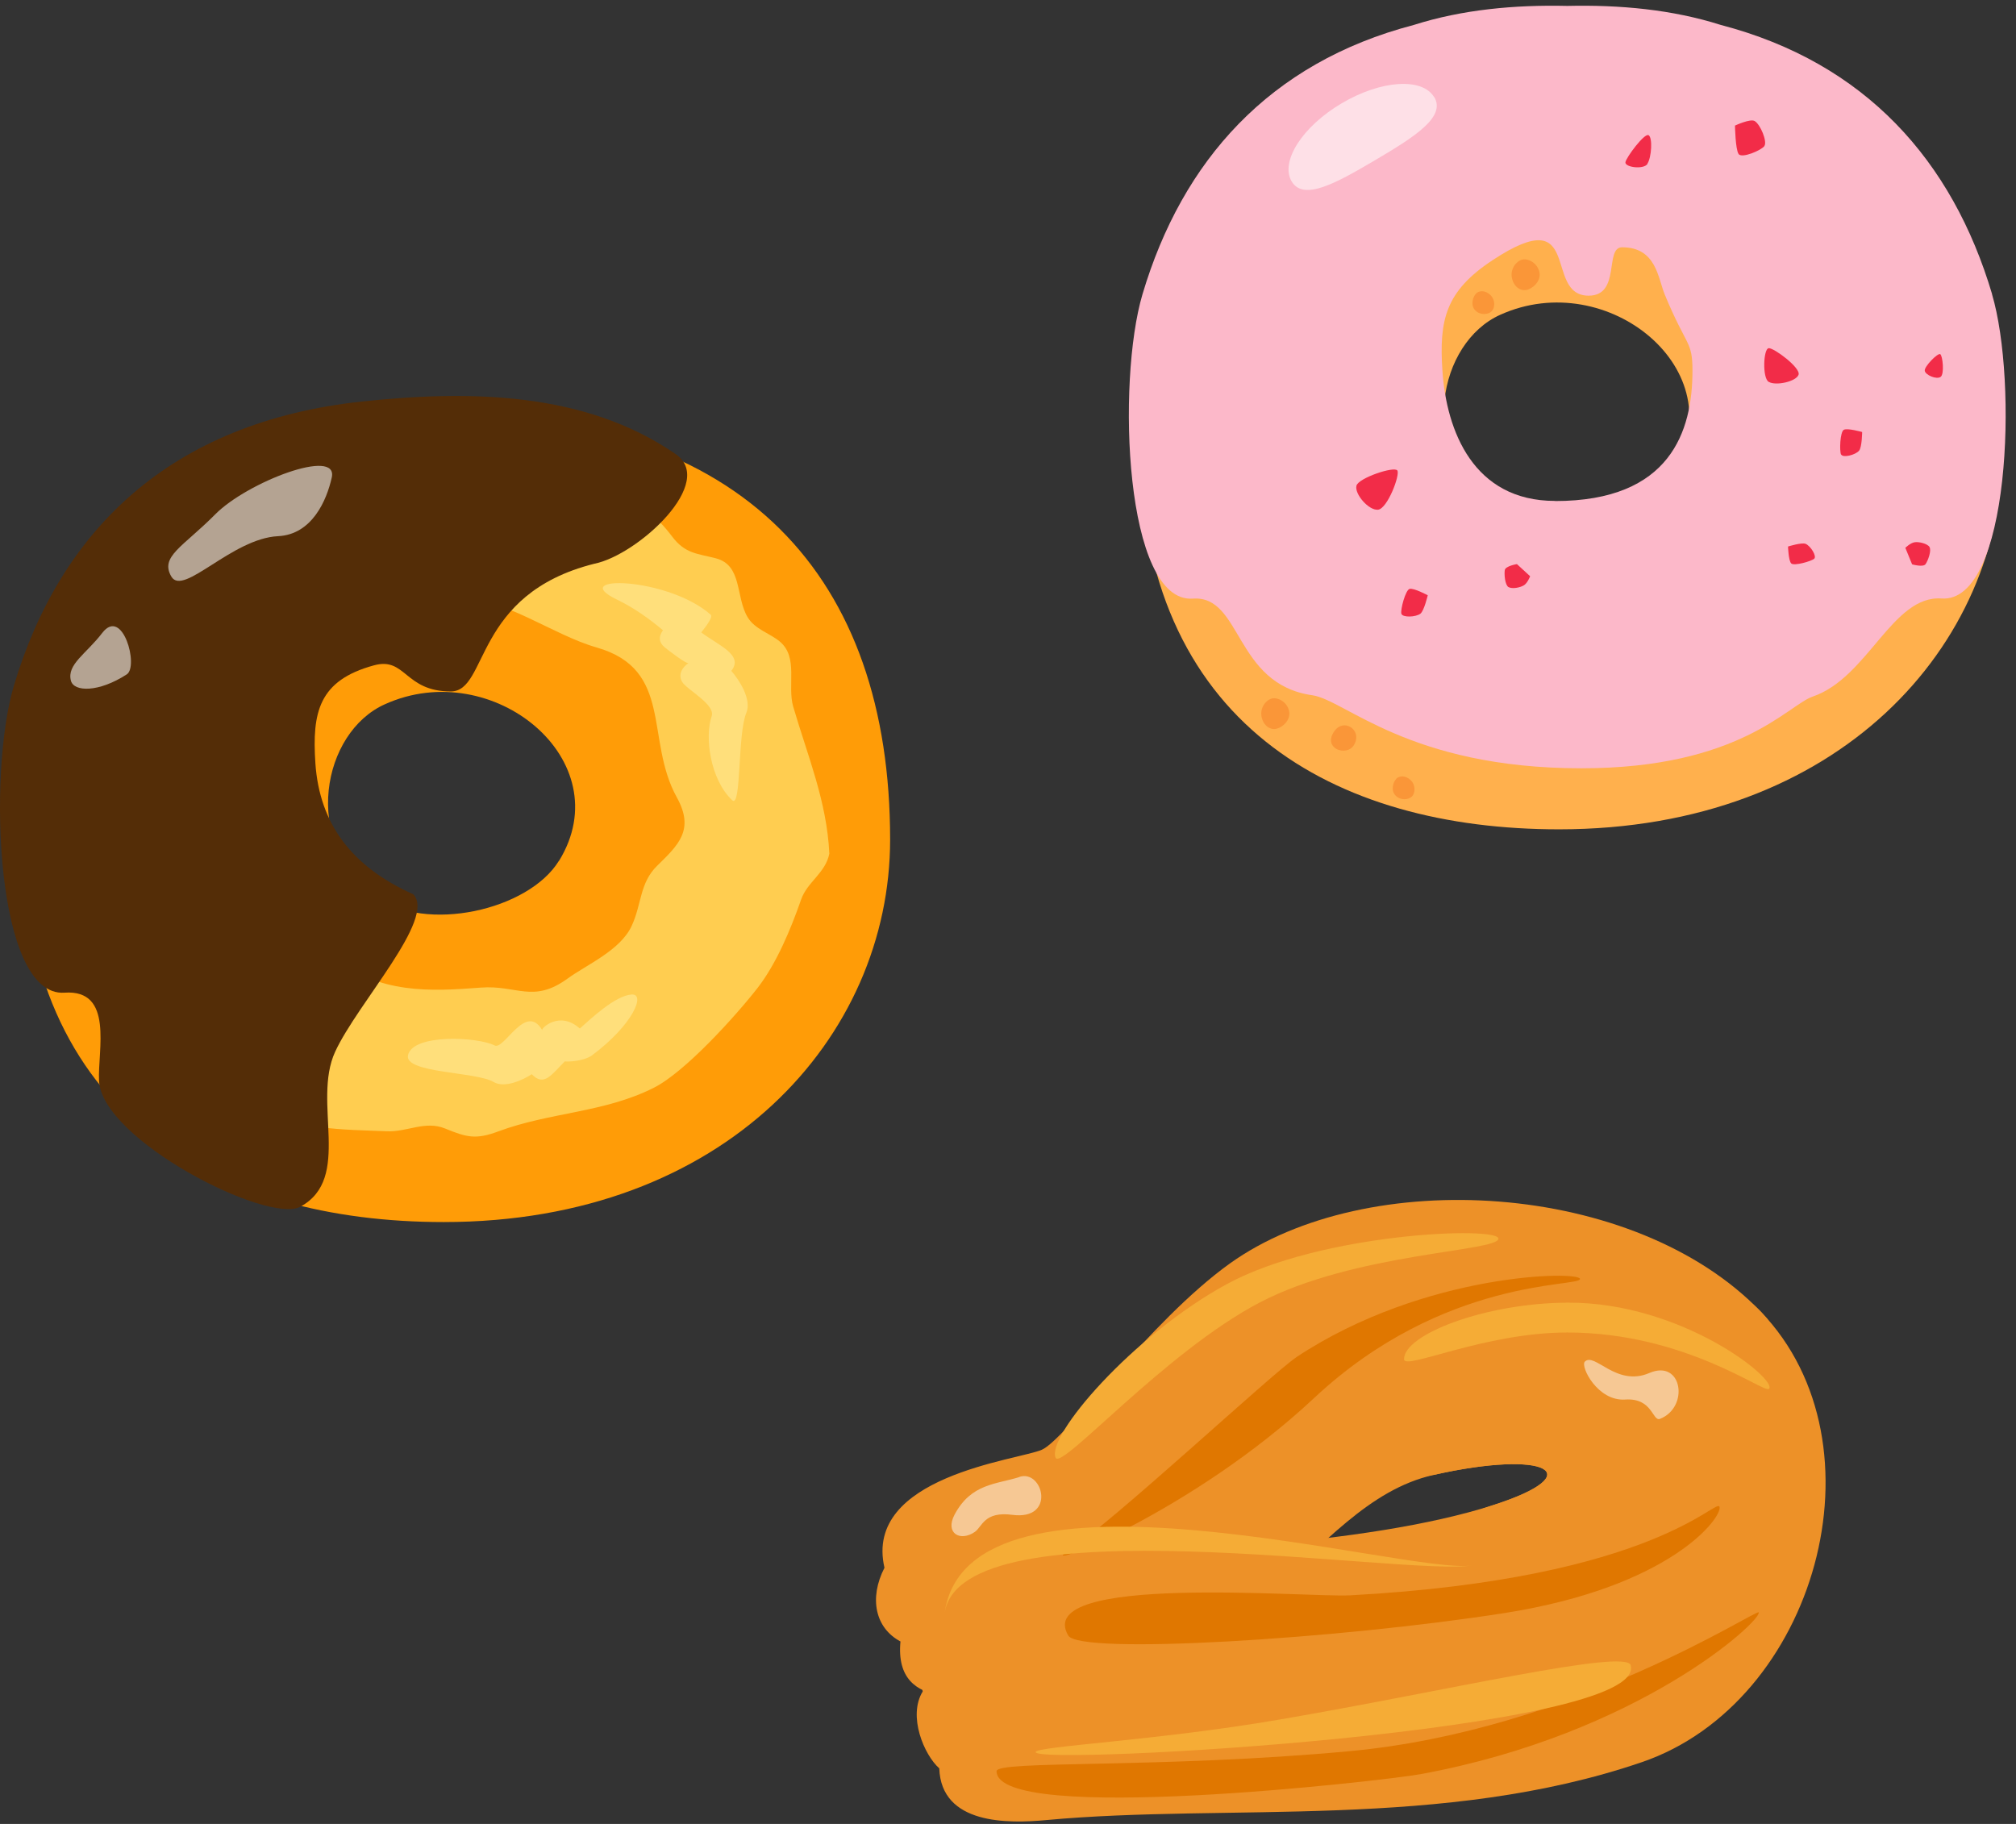 <svg width="168" height="152" viewBox="0 0 168 152" fill="none" xmlns="http://www.w3.org/2000/svg">
<rect x="0" y="0" width="168" height="152" fill="#333333" stroke="none"/>
<path d="M36.977 34.564C14.984 34.564 1.744 47.271 1.8 69.308C1.866 93.045 18.217 101.842 36.977 101.842C60.448 101.842 74.177 86.414 74.177 69.963C74.177 48.193 62.136 34.575 36.966 34.575L36.977 34.564ZM46.574 71.741C44.042 75.862 35.467 77.783 31.268 74.707C25.07 70.152 26.858 61.011 32.079 58.689C41.065 54.624 51.728 63.377 46.585 71.741H46.574Z" fill="#FF9C07"/>
<path d="M8.764 75.251C9.075 77.883 10.43 84.848 12.696 86.214C14.573 87.358 16.284 88.713 18.139 89.924C19.294 90.668 20.649 89.979 21.86 90.513C24.07 91.479 23.904 93.578 26.681 93.934C28.558 94.178 30.357 94.2 32.234 94.278C33.912 94.356 35.422 93.367 37.088 94.045C38.877 94.778 39.643 94.989 41.52 94.289C45.852 92.678 50.318 92.745 54.472 90.657C57.06 89.368 61.281 84.703 63.136 82.326C64.702 80.305 65.89 77.461 66.757 74.973C67.268 73.496 68.79 72.763 69.112 71.141C68.9 66.753 67.312 63.032 66.101 58.889C65.591 57.123 66.546 54.791 65.002 53.48C64.169 52.769 62.914 52.458 62.303 51.436C61.281 49.725 61.881 47.104 59.648 46.526C58.126 46.127 57.093 46.16 56.005 44.705C51.151 38.263 42.22 38.318 35.622 39.096C27.258 40.073 17.939 43.316 12.641 50.981C9.864 55.013 10.119 59.767 8.375 64.01C7.398 66.387 7.464 67.242 8.609 69.575C9.542 71.474 8.564 73.251 8.797 75.228L8.764 75.251ZM24.548 54.368C27.936 51.081 33.901 49.992 38.31 49.87C41.976 49.77 46.052 52.913 49.718 53.958C56.16 55.801 53.728 61.633 56.404 66.454C57.904 69.164 56.527 70.419 54.761 72.152C53.294 73.585 53.483 75.351 52.639 77.161C51.695 79.205 48.918 80.371 47.285 81.56C44.419 83.637 43.064 82.071 40.065 82.304C35.833 82.626 31.623 82.848 27.769 79.783C18.072 76.028 17.828 60.9 24.548 54.38V54.368Z" fill="#FFCD50"/>
<path d="M26.281 63.588C26.003 59.356 26.558 56.701 31.168 55.446C33.823 54.724 33.701 57.623 37.566 57.623C40.709 57.623 39.41 49.526 49.518 46.982C53.139 46.271 59.87 40.106 56.205 37.774C48.707 32.653 39.143 32.498 30.146 33.464C14.229 35.175 5.01 44.172 1.144 57.19C-1.033 64.521 -0.355 83.126 5.376 82.726C9.508 82.437 8.131 87.536 8.253 90.068C8.497 95.011 22.315 102.031 25.026 100.565C29.391 98.199 25.992 91.879 27.925 87.658C29.78 83.615 36.366 76.561 34.445 74.529C29.324 72.241 26.625 68.664 26.281 63.599V63.588Z" fill="#542D07"/>
<path opacity="0.56" d="M27.647 39.795C27.225 41.695 26.003 44.549 23.171 44.683C19.328 44.871 15.284 49.725 14.285 48.059C13.296 46.382 15.229 45.593 17.939 42.861C20.594 40.173 28.213 37.263 27.647 39.795Z" fill="white"/>
<path opacity="0.56" d="M10.563 56.201C8.231 57.712 6.154 57.678 5.909 56.723C5.554 55.368 7.187 54.491 8.52 52.747C10.219 50.536 11.585 55.535 10.563 56.201Z" fill="white"/>
<path d="M60.948 55.901C62.003 54.58 59.837 53.769 58.437 52.702C58.482 52.625 59.492 51.458 59.226 51.225C55.605 48.048 47.141 47.904 51.417 49.97C52.817 50.647 54.072 51.536 55.249 52.525C54.872 53.035 54.883 53.524 55.405 53.958C55.627 54.135 57.204 55.368 57.382 55.257C56.827 55.612 56.482 56.257 56.86 56.846C57.271 57.501 59.637 58.712 59.304 59.689C58.715 61.4 59.17 64.943 61.014 66.687C61.792 67.42 61.447 61.2 62.192 59.411C62.669 58.278 61.581 56.645 60.948 55.912V55.901Z" fill="#FFDF7B"/>
<path d="M44.319 89.524C45.341 90.601 45.974 89.535 47.074 88.447C47.13 88.491 48.596 88.491 49.351 87.936C52.739 85.414 53.872 82.748 52.594 82.882C51.239 83.015 49.329 84.814 48.318 85.714C46.63 84.203 45.086 85.692 45.186 85.847C43.797 83.504 42.02 87.536 41.22 87.125C39.81 86.403 34.4 86.136 34 87.936C33.667 89.446 39.676 89.302 41.132 90.168C42.053 90.724 43.62 89.979 44.33 89.513L44.319 89.524Z" fill="#FFDF7B"/>
<path d="M129.909 2.247C108.06 2.247 94.898 14.876 94.953 36.78C95.02 60.373 111.27 69.114 129.92 69.114C153.235 69.114 166.886 53.786 166.886 37.424C166.886 15.787 154.923 2.247 129.909 2.247ZM139.45 39.202C136.929 43.3 128.409 45.211 124.233 42.145C118.068 37.624 119.845 28.538 125.033 26.228C133.974 22.196 144.56 30.893 139.45 39.202Z" fill="#FFB04D"/>
<path d="M166.009 24.517C162.699 13.376 155.434 5.223 143.405 2.08C139.35 0.792 134.996 0.392 130.609 0.492C126.232 0.392 121.867 0.792 117.813 2.08C105.783 5.223 98.519 13.388 95.209 24.517C93.043 31.793 93.721 50.298 99.408 49.887C103.517 49.598 102.84 57.018 109.36 57.94C112.104 58.329 117.435 64.027 131.786 64.027C144.971 64.027 148.97 58.773 151.058 58.051C155.679 56.474 157.689 49.587 161.799 49.876C167.497 50.276 168.164 31.782 165.998 24.506L166.009 24.517ZM129.587 41.745C122.789 41.745 120.534 35.914 120.201 30.882C119.923 26.683 120.434 24.273 124.411 21.663C131.997 16.675 128.554 24.64 132.386 24.64C135.096 24.64 133.686 20.608 135.174 20.608C138.04 20.608 138.162 23.196 138.74 24.573C140.561 28.971 141.039 28.372 141.039 30.893C141.039 35.936 139.206 41.756 129.587 41.756V41.745Z" fill="#FCB8C9"/>
<path opacity="0.56" d="M119.523 8.089C120.501 9.755 117.891 11.399 114.603 13.343C111.326 15.276 108.627 16.775 107.638 15.12C106.661 13.465 108.527 10.544 111.804 8.611C115.08 6.668 118.535 6.445 119.512 8.1L119.523 8.089Z" fill="white"/>
<path d="M111.548 60.595C111.937 60.339 112.526 60.395 112.87 60.917C113.203 61.439 112.937 62.139 112.537 62.394C112.137 62.661 111.382 62.627 111.037 62.105C110.693 61.583 111.148 60.85 111.548 60.584V60.595Z" fill="#FA9638"/>
<path d="M116.347 64.905C116.624 64.627 117.135 64.605 117.568 65.027C117.99 65.449 117.935 66.093 117.668 66.371C117.402 66.648 116.735 66.737 116.313 66.315C115.88 65.893 116.08 65.182 116.358 64.905H116.347Z" fill="#FA9638"/>
<path d="M122.989 24.473C123.267 24.195 123.777 24.173 124.211 24.595C124.633 25.017 124.577 25.662 124.311 25.939C124.044 26.217 123.378 26.295 122.956 25.884C122.522 25.462 122.722 24.751 123 24.473H122.989Z" fill="#FA9638"/>
<path d="M106.339 60.739C105.839 60.839 105.272 60.473 105.128 59.717C104.983 58.951 105.528 58.307 106.016 58.207C106.516 58.107 107.272 58.507 107.427 59.273C107.572 60.039 106.838 60.65 106.339 60.739Z" fill="#FA9638"/>
<path d="M127.199 24.162C126.699 24.262 126.132 23.895 125.988 23.14C125.844 22.374 126.388 21.729 126.877 21.63C127.376 21.529 128.132 21.929 128.287 22.696C128.432 23.462 127.699 24.073 127.199 24.162Z" fill="#FA9638"/>
<path d="M125.71 48.932C125.41 48.743 125.344 47.854 125.399 47.51C125.455 47.166 126.41 47.01 126.41 47.01L127.51 48.021C127.51 48.021 127.31 48.565 127.01 48.765C126.71 48.965 126.01 49.109 125.71 48.921V48.932Z" fill="#F22C48"/>
<path d="M160.788 45.589C160.977 45.877 160.666 46.721 160.466 47.01C160.277 47.299 159.344 47.032 159.344 47.032L158.778 45.655C158.778 45.655 159.189 45.244 159.555 45.189C159.911 45.133 160.61 45.3 160.799 45.589H160.788Z" fill="#F22C48"/>
<path d="M147.037 12.166C146.792 12.521 145.137 13.232 144.882 12.832C144.615 12.443 144.582 10.466 144.582 10.466C144.582 10.466 145.859 9.866 146.226 10.089C146.704 10.377 147.281 11.788 147.037 12.155V12.166Z" fill="#F22C48"/>
<path d="M153.424 37.891C153.279 37.602 153.335 35.969 153.657 35.814C153.968 35.658 155.179 36.003 155.179 36.003C155.179 36.003 155.168 37.269 154.923 37.558C154.612 37.924 153.579 38.169 153.435 37.88L153.424 37.891Z" fill="#F22C48"/>
<path d="M116.78 51.142C116.691 50.809 117.124 49.165 117.468 49.076C117.824 48.987 118.979 49.609 118.979 49.609C118.979 49.609 118.679 50.898 118.368 51.142C117.968 51.442 116.869 51.475 116.78 51.142Z" fill="#F22C48"/>
<path d="M151.191 46.555C150.98 46.766 149.503 47.188 149.27 46.955C149.036 46.721 149.003 45.544 149.003 45.544C149.003 45.544 150.136 45.189 150.469 45.322C150.891 45.5 151.402 46.344 151.191 46.555Z" fill="#F22C48"/>
<path d="M137.295 13.654C136.973 14.154 135.396 13.943 135.452 13.521C135.518 13.11 137.051 11.055 137.384 11.266C137.729 11.477 137.629 13.11 137.284 13.643L137.295 13.654Z" fill="#F22C48"/>
<path d="M113.037 40.479C113.192 39.835 116.213 38.824 116.447 39.213C116.68 39.59 115.625 42.389 114.836 42.478C114.058 42.556 112.87 41.168 113.037 40.49V40.479Z" fill="#F22C48"/>
<path d="M160.399 30.904C160.321 30.571 161.488 29.383 161.688 29.516C161.888 29.638 162.054 31.193 161.71 31.415C161.366 31.637 160.488 31.271 160.399 30.915V30.904Z" fill="#F22C48"/>
<path d="M147.392 31.826C146.848 31.504 146.948 29.049 147.392 29.016C147.826 28.983 150.069 30.649 149.881 31.226C149.681 31.804 147.981 32.17 147.404 31.826H147.392Z" fill="#F22C48"/>
<path d="M84.681 140.982C104.241 141.537 108.662 125.364 119.447 122.921C128.955 120.766 132.521 122.821 124.501 125.409C113.716 128.885 157.402 120.421 146.75 109.325C136.242 98.384 113.905 97.107 102.475 105.304C95.755 110.125 88.824 119.944 86.813 120.821C84.803 121.688 71.94 123.021 73.706 130.652C72.407 133.184 72.929 135.672 75.039 136.794C74.451 142.937 81.471 141.248 84.692 140.993L84.681 140.982Z" fill="#ED9128"/>
<path d="M108.04 113.102C106.007 114.446 92.745 126.853 88.901 129.33C86.347 130.974 99.332 126.031 109.517 116.5C120.303 106.415 131.599 107.281 131.666 106.592C131.743 105.904 118.759 105.993 108.029 113.102H108.04Z" fill="#E07700"/>
<path d="M102.253 107.003C94.355 111.302 87.158 119.711 87.969 121.488C88.457 122.543 97.055 112.702 104.952 108.559C112.85 104.415 124.746 104.304 124.868 103.238C124.99 102.172 110.15 102.716 102.253 107.003Z" fill="#F5AC36"/>
<path d="M119.447 122.921C128.956 120.766 132.521 122.821 124.501 125.409C113.716 128.885 95.744 129.463 84.603 129.763C79.505 129.896 74.995 133.473 76.894 140.959C75.628 143.014 77.016 146.258 78.272 147.368C78.438 152.078 84.014 151.978 87.202 151.678C102.342 150.279 120.292 152.5 136.809 146.857C151.293 141.915 157.402 120.41 146.739 109.314C136.231 98.373 108.651 125.353 119.436 122.91L119.447 122.921Z" fill="#ED9128"/>
<path d="M112.483 145.936C96.655 147.402 83.048 146.68 83.048 147.602C83.048 152.1 115.382 148.401 118.359 147.857C136.575 144.514 146.794 135.083 146.561 134.373C146.45 134.017 131.155 144.203 112.472 145.936H112.483Z" fill="#E07700"/>
<path d="M135.898 138.782C135.498 137.361 120.403 140.948 106.629 143.303C96.344 145.069 86.325 145.525 86.302 146.013C86.258 147.157 137.431 144.269 135.887 138.782H135.898Z" fill="#F5AC36"/>
<path d="M112.483 132.951C108.951 133.14 85.947 131.107 89.024 136.305C89.979 137.927 111.45 136.605 125.368 134.428C139.274 132.24 143.517 126.453 143.295 125.586C143.073 124.72 137.975 131.573 112.494 132.951H112.483Z" fill="#E07700"/>
<path d="M78.716 134.439C80.071 125.075 117.159 131.418 122.713 130.452C117.448 131.351 80.66 120.399 78.716 134.439Z" fill="#F5AC36"/>
<path d="M130.599 111.047C123.69 111.047 117.026 114.223 117.004 113.279C116.959 111.224 123.768 108.581 130.666 108.559C140.174 108.525 148.16 114.979 147.416 115.745C147.016 116.156 140.441 111.047 130.61 111.047H130.599Z" fill="#F5AC36"/>
<path opacity="0.5" d="M84.969 123.087C83.004 123.709 80.938 123.62 79.549 126.22C78.727 127.775 80.016 128.508 81.237 127.664C81.859 127.23 82.004 125.931 84.359 126.242C88.024 126.719 86.924 122.443 84.958 123.076L84.969 123.087Z" fill="white"/>
<g opacity="0.5">
<path d="M138.33 118.244C140.796 117.278 140.196 113.235 137.442 114.423C134.687 115.612 132.876 112.646 132.066 113.479C131.688 113.868 133.121 116.789 135.431 116.634C137.742 116.478 137.686 118.489 138.341 118.244H138.33Z" fill="white"/>
</g>
</svg>
